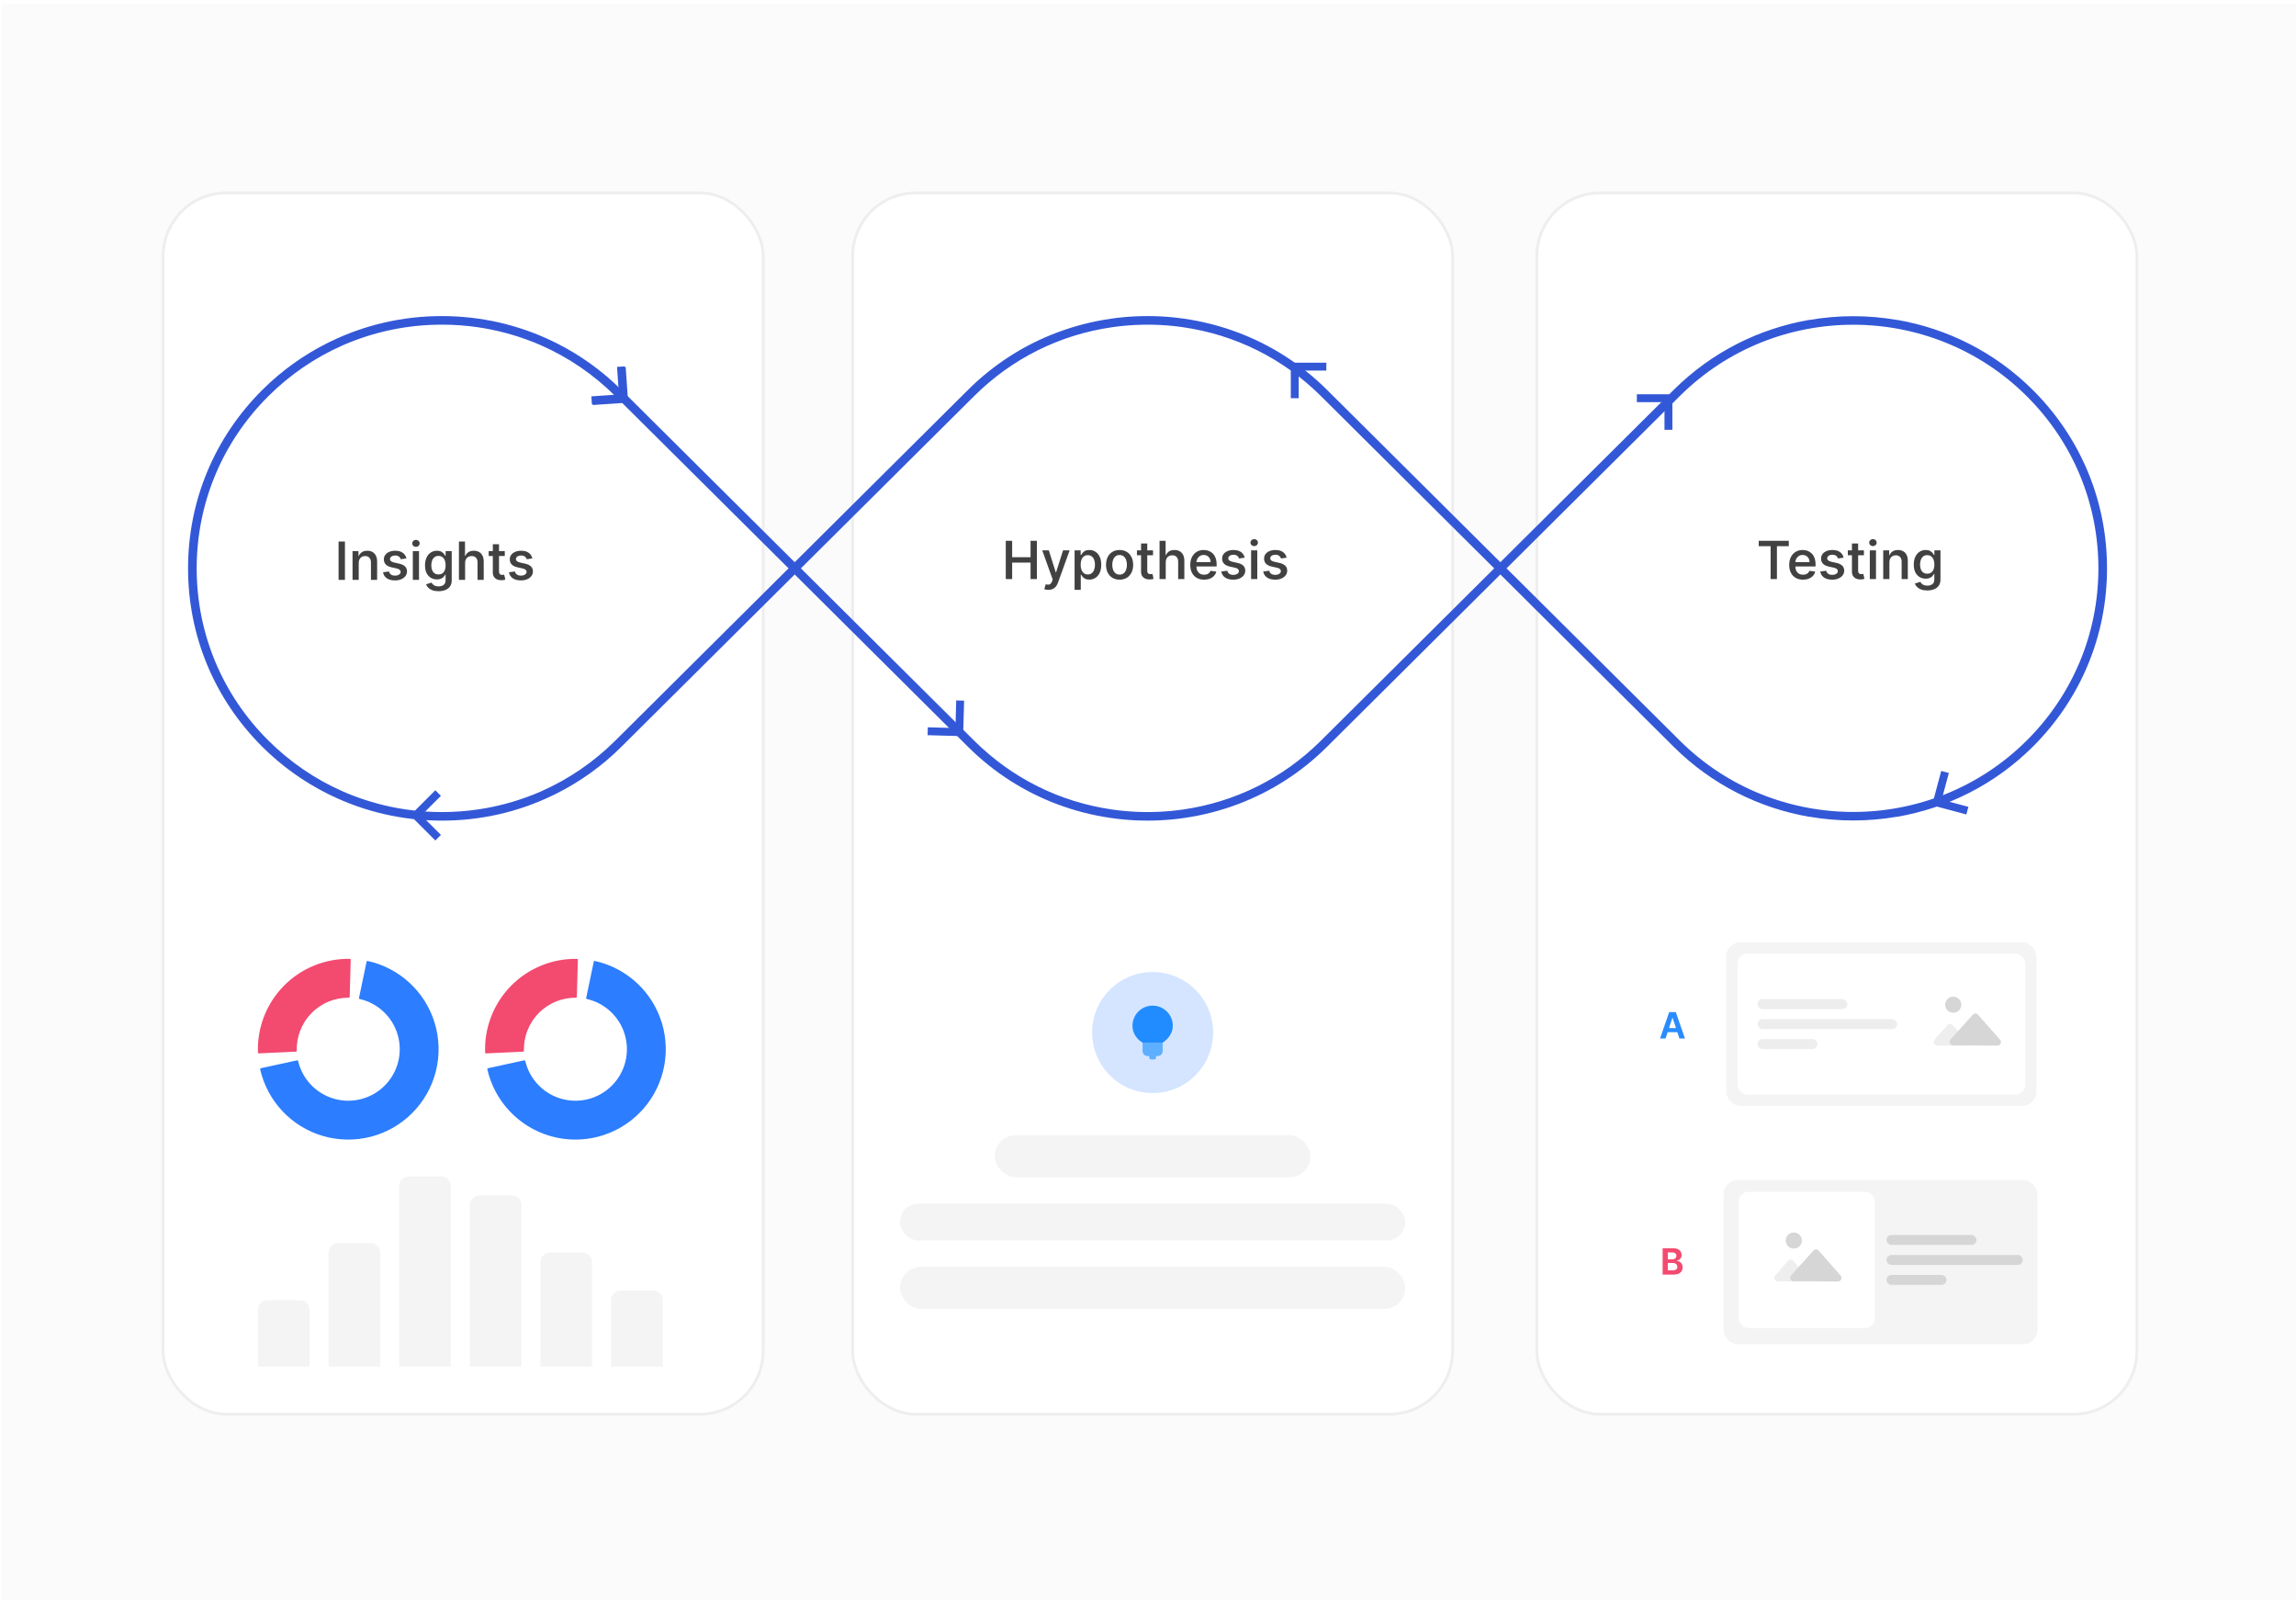 <svg width="407" height="284" viewBox="0 0 407 284" fill="none" xmlns="http://www.w3.org/2000/svg">
<g clip-path="url(#clip0_3698_6421)">
<rect width="407" height="283" transform="translate(0.334 0.631)" fill="#FBFBFB"/>
<rect x="135.281" y="250.641" width="106.36" height="216.452" rx="11.196" transform="rotate(-180 135.281 250.641)" fill="white" stroke="#EEEEEE" stroke-width="0.5" stroke-linecap="round"/>
<rect x="257.5" y="250.641" width="106.36" height="216.452" rx="11.196" transform="rotate(-180 257.5 250.641)" fill="white" stroke="#EEEEEE" stroke-width="0.5" stroke-linecap="round"/>
<rect x="378.789" y="250.641" width="106.36" height="216.452" rx="11.196" transform="rotate(-180 378.789 250.641)" fill="white" stroke="#EEEEEE" stroke-width="0.5" stroke-linecap="round"/>
<path d="M286.549 167.629C286.549 165.369 288.381 163.537 290.64 163.537H360.703C362.962 163.537 364.794 165.369 364.794 167.629V195.702C364.794 197.962 362.962 199.794 360.703 199.794H290.64C288.381 199.794 286.549 197.962 286.549 195.702V167.629Z" fill="white"/>
<g filter="url(#filter0_i_3698_6421)">
<rect x="290.129" y="175.232" width="12.866" height="12.866" rx="6.433" fill="white"/>
<path d="M295.246 184.047H294.264L295.895 179.368H297.055L298.686 184.047H297.704L296.493 180.382H296.457L295.246 184.047ZM295.228 182.21H297.713V182.936H295.228V182.21Z" fill="#298BFF"/>
</g>
<rect x="306" y="167" width="55" height="29" rx="2.53" fill="#F4F4F4"/>
<rect x="308" y="169" width="51" height="25" rx="1.77" fill="white"/>
<rect x="311.541" y="177.074" width="15.934" height="1.77" rx="0.885" fill="#EDEDED"/>
<rect x="311.541" y="180.615" width="24.747" height="1.77" rx="0.885" fill="#EDEDED"/>
<rect x="311.541" y="184.156" width="10.623" height="1.77" rx="0.885" fill="#EDEDED"/>
<path d="M348.447 184.278C348.805 184.684 348.516 185.322 347.975 185.32L343.402 185.305C342.863 185.303 342.578 184.667 342.934 184.263L345.212 181.683C345.461 181.4 345.902 181.4 346.151 181.682L348.447 184.278Z" fill="#EEEEEE"/>
<path d="M354.538 184.275C354.894 184.681 354.604 185.318 354.064 185.315L346.226 185.276C345.685 185.273 345.401 184.632 345.763 184.23L349.71 179.843C349.961 179.564 350.399 179.566 350.646 179.848L354.538 184.275Z" fill="#D6D6D6"/>
<path d="M346.4 179.48C347.194 179.39 347.746 178.695 347.656 177.901C347.566 177.108 346.871 176.555 346.077 176.645C345.284 176.736 344.731 177.43 344.821 178.224C344.912 179.018 345.606 179.57 346.4 179.48Z" fill="#D6D6D6"/>
<rect x="286.549" y="205.392" width="78.246" height="36.257" rx="4.092" fill="white"/>
<g filter="url(#filter1_i_3698_6421)">
<rect x="290.129" y="217.087" width="12.866" height="12.866" rx="6.433" fill="white"/>
<path d="M294.725 225.901V221.223H296.557C296.898 221.223 297.182 221.274 297.409 221.378C297.637 221.482 297.808 221.625 297.92 221.807C298.035 221.989 298.092 222.196 298.092 222.429C298.092 222.615 298.055 222.776 297.982 222.913C297.909 223.049 297.81 223.16 297.685 223.247C297.56 223.332 297.419 223.393 297.26 223.429V223.475C297.432 223.483 297.595 223.533 297.749 223.626C297.904 223.719 298.031 223.849 298.128 224.016C298.226 224.182 298.275 224.383 298.275 224.617C298.275 224.862 298.214 225.082 298.094 225.275C297.975 225.469 297.797 225.622 297.56 225.734C297.322 225.845 297.026 225.901 296.671 225.901H294.725ZM295.643 225.143H296.502C296.794 225.143 297.006 225.087 297.137 224.976C297.268 224.863 297.333 224.716 297.333 224.535C297.333 224.401 297.301 224.281 297.235 224.176C297.17 224.07 297.077 223.987 296.956 223.927C296.836 223.866 296.692 223.836 296.525 223.836H295.643V225.143ZM295.643 223.196H296.429C296.57 223.196 296.697 223.171 296.808 223.121C296.919 223.069 297.007 222.996 297.071 222.902C297.136 222.807 297.169 222.695 297.169 222.566C297.169 222.391 297.107 222.248 296.984 222.139C296.861 222.028 296.682 221.972 296.447 221.972H295.643V223.196Z" fill="#F34A70"/>
</g>
<rect x="305.523" y="209.139" width="55.663" height="29.096" rx="2.53" fill="#F4F4F4"/>
<rect x="308.199" y="211.224" width="24.147" height="24.147" rx="1.745" fill="white"/>
<path d="M320.191 226.077C320.549 226.482 320.26 227.121 319.719 227.119L315.146 227.104C314.607 227.102 314.322 226.466 314.678 226.062L316.956 223.481C317.205 223.199 317.646 223.199 317.895 223.481L320.191 226.077Z" fill="#EEEEEE"/>
<path d="M326.282 226.073C326.639 226.479 326.348 227.116 325.808 227.113L317.97 227.073C317.429 227.071 317.145 226.43 317.507 226.028L321.454 221.641C321.705 221.362 322.143 221.364 322.391 221.646L326.282 226.073Z" fill="#D6D6D6"/>
<path d="M318.144 221.277C318.938 221.187 319.49 220.492 319.4 219.698C319.31 218.905 318.615 218.352 317.822 218.442C317.028 218.533 316.475 219.227 316.566 220.021C316.656 220.814 317.35 221.367 318.144 221.277Z" fill="#D6D6D6"/>
<rect x="334.416" y="218.871" width="15.934" height="1.77" rx="0.885" fill="#D6D6D6"/>
<rect x="334.416" y="222.412" width="24.147" height="1.77" rx="0.885" fill="#D6D6D6"/>
<rect x="334.416" y="225.953" width="10.623" height="1.77" rx="0.885" fill="#D6D6D6"/>
<ellipse cx="77.28" cy="100.43" rx="34.987" ry="35.453" fill="white"/>
<path d="M61.146 95.979V102.765H60.016V95.979H61.146ZM63.588 99.763V102.765H62.492V97.676H63.542V98.524H63.605C63.722 98.246 63.907 98.023 64.161 97.858C64.415 97.692 64.732 97.609 65.112 97.609C65.461 97.609 65.766 97.683 66.027 97.831C66.287 97.979 66.489 98.196 66.633 98.481C66.779 98.766 66.852 99.115 66.852 99.528V102.765H65.755V99.68C65.755 99.325 65.663 99.047 65.48 98.849C65.297 98.647 65.044 98.547 64.721 98.547C64.5 98.547 64.305 98.594 64.135 98.689C63.965 98.784 63.831 98.922 63.734 99.104C63.637 99.285 63.588 99.504 63.588 99.763ZM72.042 98.971L71.044 99.11C71.011 98.998 70.955 98.892 70.875 98.792C70.798 98.691 70.693 98.608 70.561 98.544C70.428 98.48 70.264 98.448 70.067 98.448C69.802 98.448 69.58 98.506 69.401 98.623C69.224 98.74 69.136 98.892 69.136 99.077C69.136 99.236 69.196 99.364 69.315 99.461C69.434 99.559 69.627 99.639 69.895 99.703L70.736 99.889C71.211 99.995 71.565 100.161 71.796 100.386C72.028 100.611 72.145 100.905 72.148 101.267C72.145 101.581 72.054 101.858 71.873 102.099C71.694 102.337 71.444 102.525 71.124 102.662C70.806 102.799 70.438 102.867 70.021 102.867C69.422 102.867 68.938 102.741 68.57 102.49C68.201 102.236 67.976 101.879 67.897 101.42L68.96 101.287C69.018 101.528 69.136 101.71 69.315 101.834C69.494 101.955 69.727 102.016 70.014 102.016C70.319 102.016 70.563 101.953 70.746 101.827C70.93 101.699 71.022 101.543 71.025 101.36C71.022 101.205 70.964 101.078 70.849 100.979C70.736 100.877 70.56 100.8 70.319 100.747L69.457 100.558C68.974 100.454 68.617 100.283 68.387 100.045C68.158 99.804 68.044 99.501 68.046 99.137C68.044 98.83 68.128 98.562 68.298 98.335C68.468 98.105 68.704 97.927 69.007 97.802C69.312 97.673 69.662 97.609 70.057 97.609C70.629 97.609 71.08 97.733 71.409 97.981C71.74 98.226 71.951 98.556 72.042 98.971ZM73.179 102.765V97.676H74.276V102.765H73.179ZM73.732 96.924C73.551 96.924 73.395 96.863 73.265 96.741C73.137 96.62 73.073 96.473 73.073 96.301C73.073 96.131 73.137 95.985 73.265 95.863C73.395 95.742 73.551 95.681 73.732 95.681C73.913 95.681 74.068 95.742 74.196 95.863C74.326 95.985 74.391 96.131 74.391 96.301C74.391 96.473 74.326 96.62 74.196 96.741C74.068 96.863 73.913 96.924 73.732 96.924ZM77.73 104.779C77.313 104.779 76.954 104.724 76.654 104.613C76.355 104.503 76.114 104.355 75.928 104.169C75.743 103.984 75.609 103.781 75.527 103.56L76.491 103.255C76.546 103.352 76.623 103.453 76.72 103.556C76.817 103.66 76.948 103.748 77.114 103.818C77.28 103.891 77.491 103.928 77.747 103.928C78.105 103.928 78.401 103.84 78.635 103.666C78.869 103.494 78.986 103.213 78.986 102.824V101.844H78.923C78.863 101.961 78.776 102.085 78.661 102.218C78.546 102.348 78.392 102.46 78.198 102.553C78.003 102.643 77.756 102.688 77.455 102.688C77.06 102.688 76.702 102.596 76.382 102.41C76.064 102.222 75.811 101.944 75.623 101.575C75.435 101.206 75.342 100.748 75.342 100.2C75.342 99.653 75.434 99.185 75.62 98.799C75.805 98.412 76.058 98.117 76.379 97.914C76.699 97.711 77.06 97.609 77.462 97.609C77.769 97.609 78.019 97.661 78.211 97.765C78.405 97.867 78.559 97.988 78.671 98.13C78.784 98.269 78.87 98.395 78.93 98.507H78.996V97.676H80.073V102.864C80.073 103.299 79.97 103.658 79.765 103.941C79.561 104.224 79.283 104.433 78.93 104.57C78.576 104.709 78.177 104.779 77.73 104.779ZM77.734 101.807C78.003 101.807 78.232 101.743 78.419 101.615C78.607 101.487 78.75 101.302 78.847 101.062C78.946 100.819 78.996 100.529 78.996 100.194C78.996 99.86 78.947 99.569 78.85 99.319C78.753 99.069 78.611 98.875 78.423 98.736C78.235 98.594 78.005 98.524 77.734 98.524C77.451 98.524 77.215 98.597 77.025 98.743C76.835 98.888 76.692 99.087 76.597 99.339C76.502 99.591 76.455 99.876 76.455 100.194C76.455 100.516 76.503 100.799 76.601 101.042C76.698 101.283 76.84 101.47 77.028 101.605C77.218 101.74 77.453 101.807 77.734 101.807ZM82.448 99.763V102.765H81.352V95.979H82.428V98.524H82.491C82.608 98.241 82.791 98.018 83.038 97.855C83.288 97.691 83.608 97.609 83.999 97.609C84.35 97.609 84.657 97.682 84.92 97.828C85.183 97.974 85.386 98.189 85.529 98.474C85.675 98.759 85.748 99.11 85.748 99.528V102.765H84.651V99.68C84.651 99.322 84.56 99.044 84.376 98.845C84.193 98.646 83.937 98.547 83.608 98.547C83.385 98.547 83.185 98.594 83.008 98.689C82.834 98.784 82.697 98.922 82.597 99.104C82.498 99.285 82.448 99.504 82.448 99.763ZM89.48 97.676V98.537H86.628V97.676H89.48ZM87.36 96.456H88.457V101.254C88.457 101.428 88.483 101.562 88.536 101.655C88.589 101.745 88.659 101.807 88.745 101.84C88.833 101.871 88.929 101.887 89.033 101.887C89.11 101.887 89.179 101.881 89.239 101.87C89.3 101.859 89.348 101.85 89.381 101.844L89.573 102.722C89.511 102.741 89.424 102.764 89.311 102.788C89.199 102.814 89.061 102.83 88.897 102.834C88.617 102.841 88.359 102.794 88.125 102.695C87.893 102.596 87.707 102.442 87.565 102.235C87.426 102.027 87.358 101.766 87.36 101.453V96.456ZM94.364 98.971L93.367 99.11C93.334 98.998 93.277 98.892 93.198 98.792C93.121 98.691 93.016 98.608 92.883 98.544C92.751 98.48 92.586 98.448 92.389 98.448C92.124 98.448 91.902 98.506 91.723 98.623C91.547 98.74 91.458 98.892 91.458 99.077C91.458 99.236 91.518 99.364 91.637 99.461C91.757 99.559 91.95 99.639 92.217 99.703L93.059 99.889C93.534 99.995 93.887 100.161 94.119 100.386C94.351 100.611 94.468 100.905 94.47 101.267C94.468 101.581 94.376 101.858 94.195 102.099C94.016 102.337 93.766 102.525 93.446 102.662C93.128 102.799 92.76 102.867 92.343 102.867C91.744 102.867 91.261 102.741 90.892 102.49C90.523 102.236 90.299 101.879 90.219 101.42L91.283 101.287C91.34 101.528 91.458 101.71 91.637 101.834C91.816 101.955 92.049 102.016 92.336 102.016C92.641 102.016 92.885 101.953 93.069 101.827C93.252 101.699 93.345 101.543 93.347 101.36C93.345 101.205 93.286 101.078 93.171 100.979C93.059 100.877 92.882 100.8 92.641 100.747L91.78 100.558C91.296 100.454 90.939 100.283 90.71 100.045C90.48 99.804 90.366 99.501 90.368 99.137C90.366 98.83 90.45 98.562 90.62 98.335C90.79 98.105 91.026 97.927 91.329 97.802C91.634 97.673 91.984 97.609 92.379 97.609C92.951 97.609 93.402 97.733 93.731 97.981C94.062 98.226 94.273 98.556 94.364 98.971Z" fill="#414141"/>
<ellipse cx="203.233" cy="100.296" rx="34.987" ry="35.453" fill="white"/>
<path d="M178.289 102.631V95.846H179.419V98.754H182.682V95.846H183.809V102.631H182.682V99.712H179.419V102.631H178.289ZM185.842 104.539C185.687 104.539 185.545 104.527 185.415 104.503C185.284 104.478 185.184 104.451 185.113 104.42L185.372 103.549C185.55 103.599 185.709 103.621 185.849 103.615C185.988 103.61 186.11 103.563 186.216 103.472C186.325 103.382 186.417 103.232 186.495 103.022L186.611 102.717L184.755 97.542H185.922L187.151 101.438H187.204L188.44 97.542H189.609L187.538 103.277C187.443 103.546 187.319 103.775 187.164 103.963C187.012 104.15 186.826 104.293 186.607 104.39C186.391 104.49 186.136 104.539 185.842 104.539ZM190.486 104.539V97.542H191.56V98.374H191.636C191.698 98.261 191.784 98.135 191.894 97.996C192.005 97.854 192.156 97.733 192.348 97.631C192.54 97.528 192.79 97.476 193.097 97.476C193.497 97.476 193.857 97.577 194.177 97.78C194.497 97.984 194.75 98.281 194.936 98.672C195.121 99.063 195.214 99.537 195.214 100.096C195.214 100.648 195.122 101.121 194.939 101.514C194.756 101.905 194.505 102.205 194.187 102.412C193.869 102.62 193.507 102.724 193.1 102.724C192.8 102.724 192.553 102.674 192.358 102.575C192.166 102.475 192.012 102.356 191.898 102.217C191.785 102.078 191.698 101.949 191.636 101.832H191.583V104.539H190.486ZM191.563 100.086C191.563 100.429 191.612 100.73 191.709 100.991C191.808 101.249 191.952 101.451 192.139 101.597C192.327 101.741 192.556 101.813 192.825 101.813C193.104 101.813 193.338 101.737 193.528 101.587C193.718 101.437 193.86 101.232 193.955 100.971C194.052 100.71 194.101 100.415 194.101 100.086C194.101 99.76 194.053 99.469 193.958 99.215C193.863 98.959 193.721 98.758 193.531 98.612C193.343 98.464 193.108 98.39 192.825 98.39C192.551 98.39 192.321 98.461 192.133 98.602C191.945 98.741 191.803 98.938 191.705 99.192C191.61 99.446 191.563 99.744 191.563 100.086ZM198.464 102.734C197.976 102.734 197.552 102.624 197.192 102.406C196.832 102.185 196.553 101.878 196.354 101.485C196.157 101.091 196.059 100.633 196.059 100.11C196.059 99.582 196.157 99.12 196.354 98.725C196.553 98.329 196.832 98.022 197.192 97.804C197.552 97.585 197.976 97.476 198.464 97.476C198.952 97.476 199.376 97.585 199.737 97.804C200.097 98.022 200.375 98.329 200.571 98.725C200.77 99.12 200.87 99.582 200.87 100.11C200.87 100.633 200.77 101.091 200.571 101.485C200.375 101.878 200.097 102.185 199.737 102.406C199.376 102.624 198.952 102.734 198.464 102.734ZM198.468 101.836C198.759 101.836 199 101.757 199.19 101.6C199.382 101.444 199.526 101.235 199.621 100.974C199.716 100.711 199.763 100.422 199.763 100.106C199.763 99.788 199.716 99.498 199.621 99.235C199.526 98.97 199.382 98.759 199.19 98.602C199 98.443 198.759 98.364 198.468 98.364C198.174 98.364 197.931 98.443 197.739 98.602C197.547 98.759 197.403 98.97 197.308 99.235C197.213 99.498 197.166 99.788 197.166 100.106C197.166 100.422 197.213 100.711 197.308 100.974C197.403 101.235 197.547 101.444 197.739 101.6C197.931 101.757 198.174 101.836 198.468 101.836ZM204.391 97.542V98.403H201.539V97.542H204.391ZM202.271 96.323H203.368V101.12C203.368 101.295 203.394 101.428 203.447 101.521C203.5 101.612 203.57 101.673 203.656 101.706C203.744 101.737 203.84 101.753 203.944 101.753C204.022 101.753 204.09 101.747 204.15 101.736C204.211 101.725 204.259 101.716 204.292 101.71L204.484 102.588C204.422 102.608 204.335 102.63 204.223 102.654C204.11 102.681 203.972 102.696 203.808 102.7C203.528 102.707 203.271 102.661 203.036 102.561C202.804 102.462 202.618 102.308 202.476 102.101C202.337 101.893 202.269 101.632 202.271 101.319V96.323ZM206.644 99.629V102.631H205.547V95.846H206.624V98.39H206.687C206.804 98.107 206.986 97.884 207.233 97.721C207.483 97.557 207.803 97.476 208.194 97.476C208.545 97.476 208.852 97.549 209.115 97.694C209.378 97.84 209.581 98.055 209.725 98.34C209.871 98.625 209.943 98.977 209.943 99.394V102.631H208.847V99.546C208.847 99.189 208.755 98.91 208.572 98.711C208.389 98.513 208.132 98.413 207.803 98.413C207.58 98.413 207.38 98.461 207.204 98.556C207.029 98.651 206.892 98.789 206.793 98.97C206.693 99.151 206.644 99.371 206.644 99.629ZM213.441 102.734C212.935 102.734 212.498 102.626 212.132 102.412C211.765 102.196 211.484 101.892 211.287 101.501C211.09 101.108 210.992 100.647 210.992 100.119C210.992 99.596 211.09 99.135 211.287 98.738C211.486 98.34 211.763 98.031 212.119 97.81C212.474 97.587 212.892 97.476 213.371 97.476C213.674 97.476 213.962 97.524 214.236 97.621C214.51 97.719 214.754 97.871 214.968 98.079C215.182 98.284 215.351 98.549 215.475 98.874C215.601 99.198 215.664 99.587 215.664 100.04V100.398H211.552V99.623H214.6C214.6 99.38 214.549 99.163 214.448 98.973C214.346 98.781 214.204 98.63 214.02 98.519C213.839 98.409 213.627 98.354 213.384 98.354C213.121 98.354 212.892 98.416 212.695 98.542C212.501 98.668 212.349 98.834 212.241 99.039C212.135 99.245 212.081 99.468 212.079 99.709V100.348C212.079 100.666 212.136 100.938 212.251 101.163C212.366 101.388 212.526 101.561 212.732 101.68C212.937 101.797 213.177 101.856 213.45 101.856C213.634 101.856 213.799 101.83 213.947 101.779C214.095 101.726 214.222 101.649 214.328 101.547C214.437 101.444 214.519 101.316 214.577 101.163L215.607 101.312C215.534 101.597 215.4 101.847 215.203 102.061C215.009 102.273 214.761 102.439 214.461 102.558C214.163 102.675 213.823 102.734 213.441 102.734ZM220.637 98.837L219.639 98.977C219.606 98.864 219.55 98.758 219.47 98.658C219.393 98.557 219.288 98.474 219.156 98.41C219.023 98.346 218.859 98.314 218.662 98.314C218.397 98.314 218.175 98.372 217.996 98.489C217.819 98.606 217.731 98.758 217.731 98.943C217.731 99.102 217.791 99.231 217.91 99.328C218.029 99.425 218.222 99.505 218.49 99.57L219.331 99.755C219.806 99.861 220.16 100.027 220.391 100.252C220.623 100.477 220.74 100.771 220.743 101.133C220.74 101.447 220.649 101.724 220.468 101.965C220.289 102.203 220.039 102.391 219.719 102.528C219.401 102.665 219.033 102.734 218.616 102.734C218.017 102.734 217.533 102.608 217.164 102.356C216.796 102.102 216.571 101.745 216.492 101.286L217.555 101.153C217.613 101.394 217.731 101.576 217.91 101.7C218.089 101.821 218.322 101.882 218.609 101.882C218.914 101.882 219.158 101.819 219.341 101.693C219.525 101.565 219.617 101.409 219.62 101.226C219.617 101.071 219.559 100.944 219.444 100.845C219.331 100.743 219.155 100.666 218.914 100.613L218.052 100.424C217.569 100.32 217.212 100.149 216.982 99.911C216.753 99.67 216.639 99.367 216.641 99.003C216.639 98.696 216.723 98.429 216.893 98.201C217.063 97.972 217.299 97.794 217.602 97.668C217.907 97.54 218.257 97.476 218.652 97.476C219.224 97.476 219.675 97.599 220.004 97.847C220.335 98.092 220.546 98.422 220.637 98.837ZM221.774 102.631V97.542H222.871V102.631H221.774ZM222.327 96.79C222.146 96.79 221.99 96.729 221.86 96.608C221.732 96.486 221.668 96.339 221.668 96.167C221.668 95.997 221.732 95.851 221.86 95.73C221.99 95.608 222.146 95.547 222.327 95.547C222.508 95.547 222.663 95.608 222.791 95.73C222.921 95.851 222.987 95.997 222.987 96.167C222.987 96.339 222.921 96.486 222.791 96.608C222.663 96.729 222.508 96.79 222.327 96.79ZM228.071 98.837L227.074 98.977C227.041 98.864 226.985 98.758 226.905 98.658C226.828 98.557 226.723 98.474 226.59 98.41C226.458 98.346 226.293 98.314 226.097 98.314C225.832 98.314 225.61 98.372 225.431 98.489C225.254 98.606 225.166 98.758 225.166 98.943C225.166 99.102 225.225 99.231 225.345 99.328C225.464 99.425 225.657 99.505 225.924 99.57L226.766 99.755C227.241 99.861 227.594 100.027 227.826 100.252C228.058 100.477 228.175 100.771 228.177 101.133C228.175 101.447 228.084 101.724 227.902 101.965C227.723 102.203 227.474 102.391 227.154 102.528C226.836 102.665 226.468 102.734 226.05 102.734C225.452 102.734 224.968 102.608 224.599 102.356C224.23 102.102 224.006 101.745 223.927 101.286L224.99 101.153C225.048 101.394 225.166 101.576 225.345 101.7C225.524 101.821 225.757 101.882 226.044 101.882C226.349 101.882 226.593 101.819 226.776 101.693C226.959 101.565 227.052 101.409 227.054 101.226C227.052 101.071 226.993 100.944 226.879 100.845C226.766 100.743 226.589 100.666 226.349 100.613L225.487 100.424C225.003 100.32 224.647 100.149 224.417 99.911C224.187 99.67 224.074 99.367 224.076 99.003C224.074 98.696 224.157 98.429 224.328 98.201C224.498 97.972 224.734 97.794 225.037 97.668C225.341 97.54 225.691 97.476 226.087 97.476C226.659 97.476 227.109 97.599 227.439 97.847C227.77 98.092 227.981 98.422 228.071 98.837Z" fill="#414141"/>
<ellipse cx="328.252" cy="100.296" rx="34.987" ry="35.453" fill="white"/>
<path d="M311.76 96.8V95.846H317.091V96.8H314.987V102.631H313.867V96.8H311.76ZM319.61 102.734C319.105 102.734 318.668 102.626 318.302 102.412C317.935 102.196 317.653 101.892 317.457 101.501C317.26 101.108 317.162 100.647 317.162 100.119C317.162 99.596 317.26 99.135 317.457 98.738C317.656 98.34 317.933 98.031 318.288 97.81C318.644 97.587 319.061 97.476 319.541 97.476C319.843 97.476 320.132 97.524 320.406 97.621C320.679 97.719 320.923 97.871 321.138 98.079C321.352 98.284 321.521 98.549 321.645 98.874C321.771 99.198 321.833 99.587 321.833 100.04V100.398H317.722V99.623H320.77C320.77 99.38 320.719 99.163 320.618 98.973C320.516 98.781 320.373 98.63 320.19 98.519C320.009 98.409 319.797 98.354 319.554 98.354C319.291 98.354 319.061 98.416 318.865 98.542C318.671 98.668 318.519 98.834 318.411 99.039C318.305 99.245 318.251 99.468 318.249 99.709V100.348C318.249 100.666 318.306 100.938 318.421 101.163C318.536 101.388 318.696 101.561 318.901 101.68C319.107 101.797 319.346 101.856 319.62 101.856C319.804 101.856 319.969 101.83 320.117 101.779C320.265 101.726 320.392 101.649 320.498 101.547C320.606 101.444 320.689 101.316 320.747 101.163L321.777 101.312C321.704 101.597 321.57 101.847 321.373 102.061C321.179 102.273 320.931 102.439 320.631 102.558C320.333 102.675 319.992 102.734 319.61 102.734ZM326.806 98.837L325.809 98.977C325.776 98.864 325.72 98.758 325.64 98.658C325.563 98.557 325.458 98.474 325.326 98.41C325.193 98.346 325.028 98.314 324.832 98.314C324.567 98.314 324.345 98.372 324.166 98.489C323.989 98.606 323.901 98.758 323.901 98.943C323.901 99.102 323.961 99.231 324.08 99.328C324.199 99.425 324.392 99.505 324.66 99.57L325.501 99.755C325.976 99.861 326.329 100.027 326.561 100.252C326.793 100.477 326.91 100.771 326.913 101.133C326.91 101.447 326.819 101.724 326.638 101.965C326.459 102.203 326.209 102.391 325.889 102.528C325.571 102.665 325.203 102.734 324.785 102.734C324.187 102.734 323.703 102.608 323.334 102.356C322.965 102.102 322.741 101.745 322.662 101.286L323.725 101.153C323.783 101.394 323.901 101.576 324.08 101.7C324.259 101.821 324.492 101.882 324.779 101.882C325.084 101.882 325.328 101.819 325.511 101.693C325.694 101.565 325.787 101.409 325.789 101.226C325.787 101.071 325.729 100.944 325.614 100.845C325.501 100.743 325.324 100.666 325.084 100.613L324.222 100.424C323.739 100.32 323.382 100.149 323.152 99.911C322.922 99.67 322.809 99.367 322.811 99.003C322.809 98.696 322.893 98.429 323.063 98.201C323.233 97.972 323.469 97.794 323.772 97.668C324.076 97.54 324.427 97.476 324.822 97.476C325.394 97.476 325.845 97.599 326.174 97.847C326.505 98.092 326.716 98.422 326.806 98.837ZM330.405 97.542V98.403H327.553V97.542H330.405ZM328.285 96.323H329.382V101.12C329.382 101.295 329.408 101.428 329.461 101.521C329.514 101.612 329.584 101.673 329.67 101.706C329.758 101.737 329.854 101.753 329.958 101.753C330.035 101.753 330.104 101.747 330.164 101.736C330.225 101.725 330.273 101.716 330.306 101.71L330.498 102.588C330.436 102.608 330.349 102.63 330.236 102.654C330.124 102.681 329.986 102.696 329.822 102.7C329.542 102.707 329.284 102.661 329.05 102.561C328.818 102.462 328.632 102.308 328.49 102.101C328.351 101.893 328.283 101.632 328.285 101.319V96.323ZM331.452 102.631V97.542H332.548V102.631H331.452ZM332.005 96.79C331.824 96.79 331.668 96.729 331.538 96.608C331.41 96.486 331.346 96.339 331.346 96.167C331.346 95.997 331.41 95.851 331.538 95.73C331.668 95.608 331.824 95.547 332.005 95.547C332.186 95.547 332.341 95.608 332.469 95.73C332.599 95.851 332.664 95.997 332.664 96.167C332.664 96.339 332.599 96.486 332.469 96.608C332.341 96.729 332.186 96.79 332.005 96.79ZM334.926 99.629V102.631H333.83V97.542H334.88V98.39H334.943C335.06 98.112 335.245 97.89 335.499 97.724C335.753 97.558 336.07 97.476 336.45 97.476C336.799 97.476 337.104 97.55 337.365 97.698C337.625 97.846 337.827 98.062 337.971 98.347C338.117 98.632 338.19 98.981 338.19 99.394V102.631H337.093V99.546C337.093 99.191 337.001 98.913 336.818 98.715C336.635 98.514 336.382 98.413 336.059 98.413C335.838 98.413 335.643 98.461 335.473 98.556C335.303 98.651 335.169 98.789 335.072 98.97C334.975 99.151 334.926 99.371 334.926 99.629ZM341.634 104.645C341.216 104.645 340.857 104.59 340.557 104.48C340.259 104.369 340.017 104.221 339.831 104.036C339.646 103.85 339.512 103.647 339.43 103.426L340.395 103.121C340.45 103.218 340.526 103.319 340.623 103.423C340.72 103.527 340.852 103.614 341.017 103.684C341.183 103.757 341.394 103.794 341.65 103.794C342.008 103.794 342.304 103.707 342.538 103.532C342.772 103.36 342.889 103.079 342.889 102.69V101.71H342.826C342.767 101.827 342.679 101.952 342.565 102.084C342.45 102.215 342.295 102.326 342.101 102.419C341.906 102.509 341.659 102.555 341.359 102.555C340.963 102.555 340.605 102.462 340.285 102.276C339.967 102.089 339.714 101.81 339.526 101.441C339.339 101.073 339.245 100.614 339.245 100.066C339.245 99.519 339.338 99.052 339.523 98.665C339.709 98.278 339.962 97.984 340.282 97.78C340.602 97.577 340.963 97.476 341.365 97.476C341.672 97.476 341.922 97.528 342.114 97.631C342.308 97.733 342.462 97.854 342.575 97.996C342.687 98.135 342.773 98.261 342.833 98.374H342.899V97.542H343.976V102.73C343.976 103.165 343.873 103.524 343.668 103.807C343.465 104.09 343.186 104.3 342.833 104.437C342.48 104.576 342.08 104.645 341.634 104.645ZM341.637 101.673C341.906 101.673 342.135 101.609 342.323 101.481C342.511 101.353 342.653 101.169 342.75 100.928C342.85 100.685 342.899 100.396 342.899 100.06C342.899 99.726 342.851 99.435 342.753 99.185C342.656 98.936 342.514 98.741 342.326 98.602C342.138 98.461 341.909 98.39 341.637 98.39C341.354 98.39 341.118 98.463 340.928 98.609C340.738 98.754 340.596 98.953 340.501 99.205C340.406 99.457 340.358 99.742 340.358 100.06C340.358 100.382 340.407 100.665 340.504 100.908C340.601 101.149 340.744 101.337 340.931 101.471C341.121 101.606 341.356 101.673 341.637 101.673Z" fill="#414141"/>
<g clip-path="url(#clip1_3698_6421)">
<path d="M373.5 100.716C373.5 88.768 368.819 77.538 360.322 69.09C353.541 62.35 345.115 58.225 336.315 56.695L336.3 56.71C331.15 55.817 325.873 55.817 320.721 56.71L320.706 56.695C311.906 58.224 303.476 62.348 296.694 69.09L265.96 99.641L264.879 98.566L235.229 69.09C230.691 64.58 225.358 61.163 219.502 58.953C216.426 57.787 213.203 56.955 209.875 56.478C209.161 56.376 208.446 56.291 207.728 56.22C204.867 55.951 201.966 55.951 199.106 56.22C198.387 56.289 197.671 56.374 196.958 56.478C193.633 56.955 190.414 57.785 187.34 58.95C181.48 61.159 176.143 64.578 171.602 69.09L140.872 99.639L140.887 99.654L140.872 99.641L139.791 98.566L110.141 69.09C106.683 65.653 102.798 62.898 98.653 60.818C98.552 60.768 98.451 60.718 98.35 60.667C98.203 60.595 98.057 60.524 97.909 60.454C91.882 57.553 85.224 56.018 78.328 56.018C71.431 56.018 64.719 57.564 58.671 60.491C58.574 60.537 58.477 60.584 58.38 60.632C58.238 60.703 58.098 60.771 57.956 60.842C53.827 62.918 49.957 65.666 46.513 69.09C38.017 77.538 33.336 88.768 33.336 100.716C33.336 100.72 33.336 100.725 33.336 100.729C33.336 100.733 33.336 100.738 33.336 100.742C33.336 112.69 38.017 123.92 46.514 132.368C49.959 135.792 53.829 138.54 57.956 140.616C58.096 140.687 58.238 140.757 58.38 140.826C58.477 140.874 58.574 140.921 58.671 140.967C64.719 143.892 71.403 145.44 78.328 145.44C85.252 145.44 91.882 143.905 97.909 141.002C98.057 140.932 98.203 140.861 98.35 140.789C98.451 140.739 98.552 140.688 98.653 140.638C102.796 138.559 106.681 135.805 110.139 132.366L139.791 102.89L140.872 101.815L171.602 132.364C176.141 136.878 181.478 140.295 187.34 142.505C190.414 143.669 193.633 144.499 196.958 144.976C197.671 145.078 198.387 145.164 199.106 145.234C201.966 145.504 204.867 145.504 207.728 145.234C208.446 145.166 209.163 145.08 209.875 144.976C213.203 144.499 216.426 143.667 219.502 142.501C225.358 140.291 230.693 136.874 235.229 132.364L264.879 102.889L265.96 101.813L296.694 132.364C303.476 139.106 311.905 143.231 320.706 144.759L320.721 144.744C325.871 145.637 331.15 145.635 336.3 144.744L336.315 144.759C345.113 143.229 353.541 139.106 360.322 132.364C368.821 123.917 373.5 112.686 373.5 100.738C373.5 100.735 373.5 100.729 373.5 100.725C373.5 100.722 373.5 100.716 373.5 100.712V100.716ZM71.851 143.448H71.853C68.571 142.958 65.334 142.096 62.213 140.863C62.132 140.831 62.05 140.8 61.97 140.766C61.798 140.698 61.626 140.627 61.454 140.555C61.279 140.481 61.103 140.406 60.929 140.33C60.834 140.289 60.739 140.248 60.644 140.206C55.843 138.079 51.425 135.071 47.596 131.265C39.39 123.111 34.87 112.264 34.866 100.731C34.87 89.195 39.39 78.351 47.596 70.194C51.423 66.387 55.841 63.38 60.644 61.252C60.739 61.21 60.834 61.169 60.929 61.128C61.103 61.052 61.279 60.977 61.454 60.903C61.626 60.833 61.796 60.76 61.97 60.691C62.05 60.658 62.132 60.627 62.213 60.595C65.334 59.362 68.571 58.5 71.853 58.012H71.851C73.977 57.696 76.14 57.537 78.329 57.537C80.519 57.537 82.684 57.696 84.811 58.012H84.809C88.073 58.498 91.289 59.355 94.394 60.575C94.506 60.619 94.62 60.664 94.732 60.708C94.878 60.768 95.025 60.827 95.171 60.888C95.382 60.977 95.593 61.067 95.804 61.158C95.866 61.185 95.929 61.211 95.991 61.239C100.803 63.367 105.228 66.379 109.063 70.192L138.713 99.667L139.782 100.729L138.713 101.791L109.063 131.266C105.228 135.079 100.801 138.091 95.991 140.219C95.929 140.247 95.868 140.273 95.806 140.299C95.595 140.391 95.384 140.481 95.171 140.57C95.025 140.631 94.879 140.69 94.734 140.75C94.622 140.796 94.508 140.841 94.394 140.885C91.291 142.107 88.073 142.961 84.811 143.446H84.813C82.686 143.762 80.521 143.923 78.331 143.923C76.142 143.923 73.979 143.764 71.853 143.45L71.851 143.448ZM209.658 143.476C208.967 143.576 208.276 143.656 207.585 143.723C204.82 143.985 202.016 143.985 199.254 143.723C198.561 143.656 197.869 143.576 197.178 143.476C187.844 142.137 179.373 137.916 172.686 131.268L141.969 100.731L172.686 70.194C179.373 63.546 187.844 59.323 197.178 57.986C197.869 57.886 198.561 57.806 199.254 57.739C202.016 57.477 204.82 57.477 207.585 57.739C208.276 57.806 208.967 57.886 209.658 57.986C218.934 59.316 227.355 63.492 234.024 70.067L263.801 99.671L264.869 100.733L263.801 101.795L234.024 131.398C227.355 137.974 218.936 142.15 209.658 143.479V143.476ZM328.509 143.901C317.381 143.901 306.25 139.689 297.777 131.266L267.059 100.727L297.777 70.188C306.25 61.765 317.381 57.553 328.509 57.553C339.636 57.553 350.767 61.765 359.242 70.188C367.448 78.345 371.969 89.192 371.972 100.727C371.969 112.262 367.448 123.107 359.242 131.266C350.769 139.689 339.638 143.901 328.509 143.901Z" fill="#3358D7"/>
<path d="M105.016 71.084L110.6 70.701L110.218 65.116" stroke="#3358D7" stroke-width="1.399"/>
<path d="M104.875 70.944L110.46 70.561L110.077 64.977" stroke="#3358D7" stroke-width="1.399"/>
<path d="M164.451 129.598L170.047 129.754L170.203 124.158" stroke="#3358D7" stroke-width="1.399"/>
<path d="M235.111 64.977L229.513 64.977L229.513 70.575" stroke="#3358D7" stroke-width="1.399"/>
<path d="M295.754 76.173L295.754 70.575L290.156 70.575" stroke="#3358D7" stroke-width="1.399"/>
<path d="M344.786 136.817L343.337 142.224L348.745 143.673" stroke="#3358D7" stroke-width="1.399"/>
</g>
<path d="M77.663 140.548L73.704 144.506L77.663 148.464" stroke="#3358D7" stroke-width="1.399"/>
<path d="M45.881 186.692C45.799 186.696 45.729 186.632 45.726 186.55C45.646 184.399 46 182.253 46.768 180.241C47.554 178.183 48.756 176.309 50.299 174.737C51.842 173.164 53.693 171.927 55.736 171.102C57.733 170.296 59.872 169.901 62.024 169.94C62.106 169.942 62.171 170.01 62.169 170.092L61.987 176.679C61.985 176.761 61.916 176.826 61.834 176.825C60.629 176.812 59.433 177.037 58.314 177.488C57.15 177.958 56.095 178.664 55.215 179.56C54.336 180.456 53.65 181.525 53.202 182.698C52.772 183.825 52.57 185.025 52.606 186.23C52.609 186.312 52.545 186.382 52.463 186.386L45.881 186.692Z" fill="#F34A70"/>
<path d="M64.988 170.424C65.005 170.344 65.084 170.292 65.164 170.31C67.928 170.916 70.484 172.245 72.569 174.161C74.69 176.11 76.247 178.596 77.074 181.356C77.901 184.116 77.968 187.049 77.269 189.844C76.569 192.639 75.128 195.194 73.098 197.238C71.068 199.283 68.524 200.743 65.734 201.463C62.944 202.183 60.011 202.137 57.245 201.33C54.479 200.523 51.982 198.984 50.017 196.877C48.086 194.806 46.739 192.26 46.112 189.501C46.094 189.42 46.145 189.341 46.226 189.323L52.665 187.924C52.745 187.907 52.824 187.958 52.843 188.038C53.206 189.587 53.968 191.015 55.054 192.18C56.174 193.381 57.598 194.258 59.174 194.718C60.751 195.178 62.422 195.204 64.013 194.794C65.603 194.384 67.053 193.552 68.21 192.386C69.368 191.221 70.189 189.764 70.588 188.171C70.987 186.578 70.948 184.907 70.477 183.333C70.005 181.76 69.118 180.343 67.909 179.232C66.736 178.154 65.302 177.403 63.751 177.051C63.67 177.033 63.619 176.954 63.636 176.873L64.988 170.424Z" fill="#2C7DFF"/>
<path d="M86.15 186.692C86.068 186.696 85.999 186.632 85.996 186.55C85.915 184.399 86.27 182.253 87.038 180.241C87.824 178.183 89.026 176.309 90.569 174.737C92.112 173.164 93.963 171.927 96.006 171.102C98.003 170.296 100.141 169.901 102.293 169.94C102.376 169.942 102.441 170.01 102.438 170.092L102.257 176.679C102.254 176.761 102.186 176.826 102.104 176.825C100.899 176.812 99.702 177.037 98.584 177.488C97.419 177.958 96.364 178.664 95.485 179.56C94.605 180.456 93.92 181.525 93.472 182.698C93.042 183.825 92.839 185.025 92.876 186.23C92.878 186.312 92.815 186.382 92.733 186.386L86.15 186.692Z" fill="#F34A70"/>
<path d="M105.258 170.424C105.274 170.344 105.353 170.292 105.434 170.31C108.198 170.916 110.753 172.245 112.838 174.161C114.96 176.11 116.516 178.596 117.344 181.356C118.171 184.116 118.238 187.049 117.538 189.844C116.838 192.639 115.398 195.194 113.368 197.238C111.337 199.283 108.793 200.743 106.003 201.463C103.213 202.183 100.281 202.137 97.515 201.33C94.749 200.523 92.251 198.984 90.287 196.877C88.355 194.806 87.008 192.26 86.382 189.501C86.364 189.42 86.415 189.341 86.495 189.323L92.934 187.924C93.014 187.907 93.094 187.958 93.112 188.038C93.476 189.587 94.238 191.015 95.324 192.18C96.444 193.381 97.867 194.258 99.444 194.718C101.021 195.178 102.692 195.204 104.282 194.794C105.873 194.384 107.323 193.552 108.48 192.386C109.637 191.221 110.458 189.764 110.857 188.171C111.256 186.578 111.218 184.907 110.746 183.333C110.275 181.76 109.388 180.343 108.178 179.232C107.005 178.154 105.572 177.403 104.02 177.051C103.94 177.033 103.888 176.954 103.905 176.873L105.258 170.424Z" fill="#2C7DFF"/>
<path d="M45.715 232.101C45.715 231.17 46.469 230.415 47.401 230.415H53.18C54.111 230.415 54.865 231.17 54.865 232.101V242.215H45.715V232.101Z" fill="#F4F4F4"/>
<path d="M58.236 221.986C58.236 221.055 58.991 220.301 59.922 220.301H65.701C66.632 220.301 67.387 221.055 67.387 221.986V242.214H58.236V221.986Z" fill="#F4F4F4"/>
<path d="M70.758 210.188C70.758 209.257 71.513 208.502 72.444 208.502H78.223C79.154 208.502 79.908 209.257 79.908 210.188V242.215H70.758V210.188Z" fill="#F4F4F4"/>
<path d="M83.281 213.559C83.281 212.628 84.036 211.873 84.967 211.873H90.746C91.677 211.873 92.432 212.628 92.432 213.559V242.215H83.281V213.559Z" fill="#F4F4F4"/>
<path d="M95.803 223.673C95.803 222.742 96.557 221.987 97.488 221.987H103.268C104.199 221.987 104.953 222.742 104.953 223.673V242.215H95.803V223.673Z" fill="#F4F4F4"/>
<path d="M108.324 230.415C108.324 229.484 109.079 228.729 110.01 228.729H115.789C116.72 228.729 117.475 229.484 117.475 230.415V242.215H108.324V230.415Z" fill="#F4F4F4"/>
<g clip-path="url(#clip2_3698_6421)">
<path d="M204.321 193.727C210.247 193.727 215.05 188.924 215.05 182.998C215.05 177.072 210.247 172.269 204.321 172.269C198.395 172.269 193.592 177.072 193.592 182.998C193.592 188.924 198.395 193.727 204.321 193.727Z" fill="#D5E5FF"/>
<path d="M202.533 184.785V186.275C202.533 186.38 202.552 186.48 202.585 186.573C202.647 186.747 202.761 186.898 202.912 187.004C203.063 187.111 203.243 187.169 203.427 187.169H203.725V187.467C203.725 187.631 203.859 187.765 204.023 187.765H204.619C204.698 187.765 204.774 187.733 204.83 187.677C204.886 187.622 204.917 187.546 204.917 187.467V187.169H205.215C205.604 187.169 205.934 186.92 206.057 186.573C206.091 186.477 206.109 186.376 206.109 186.275V184.785H202.533Z" fill="#5EAFFF"/>
<path d="M202.534 184.785H206.109C207.095 184.148 207.897 183.066 207.897 181.805C207.897 179.83 206.297 178.229 204.322 178.229C202.347 178.229 200.746 179.83 200.746 181.805C200.746 183.066 201.491 184.189 202.534 184.785Z" fill="#218CFF"/>
</g>
<rect x="176.332" y="201.192" width="55.979" height="7.464" rx="3.732" fill="#F4F4F4"/>
<rect x="159.539" y="213.321" width="89.566" height="6.531" rx="3.265" fill="#F4F4F4"/>
<rect x="159.539" y="224.517" width="89.566" height="7.464" rx="3.732" fill="#F4F4F4"/>
</g>
<defs>
<filter id="filter0_i_3698_6421" x="290.129" y="175.232" width="12.865" height="12.865" filterUnits="userSpaceOnUse" color-interpolation-filters="sRGB">
<feFlood flood-opacity="0" result="BackgroundImageFix"/>
<feBlend mode="normal" in="SourceGraphic" in2="BackgroundImageFix" result="shape"/>
<feColorMatrix in="SourceAlpha" type="matrix" values="0 0 0 0 0 0 0 0 0 0 0 0 0 0 0 0 0 0 127 0" result="hardAlpha"/>
<feOffset/>
<feGaussianBlur stdDeviation="2.175"/>
<feComposite in2="hardAlpha" operator="arithmetic" k2="-1" k3="1"/>
<feColorMatrix type="matrix" values="0 0 0 0 0.779 0 0 0 0 0.863 0 0 0 0 1 0 0 0 1 0"/>
<feBlend mode="normal" in2="shape" result="effect1_innerShadow_3698_6421"/>
</filter>
<filter id="filter1_i_3698_6421" x="290.129" y="217.087" width="12.865" height="12.865" filterUnits="userSpaceOnUse" color-interpolation-filters="sRGB">
<feFlood flood-opacity="0" result="BackgroundImageFix"/>
<feBlend mode="normal" in="SourceGraphic" in2="BackgroundImageFix" result="shape"/>
<feColorMatrix in="SourceAlpha" type="matrix" values="0 0 0 0 0 0 0 0 0 0 0 0 0 0 0 0 0 0 127 0" result="hardAlpha"/>
<feOffset/>
<feGaussianBlur stdDeviation="1.93"/>
<feComposite in2="hardAlpha" operator="arithmetic" k2="-1" k3="1"/>
<feColorMatrix type="matrix" values="0 0 0 0 1 0 0 0 0 0.797 0 0 0 0 0.842 0 0 0 1 0"/>
<feBlend mode="normal" in2="shape" result="effect1_innerShadow_3698_6421"/>
</filter>
<clipPath id="clip0_3698_6421">
<rect width="407" height="283" fill="white" transform="translate(0.334 0.631)"/>
</clipPath>
<clipPath id="clip1_3698_6421">
<rect width="340.164" height="89.425" fill="white" transform="translate(33.336 56.018)"/>
</clipPath>
<clipPath id="clip2_3698_6421">
<rect width="21.459" height="21.459" fill="white" transform="translate(193.594 172.27)"/>
</clipPath>
</defs>
</svg>
